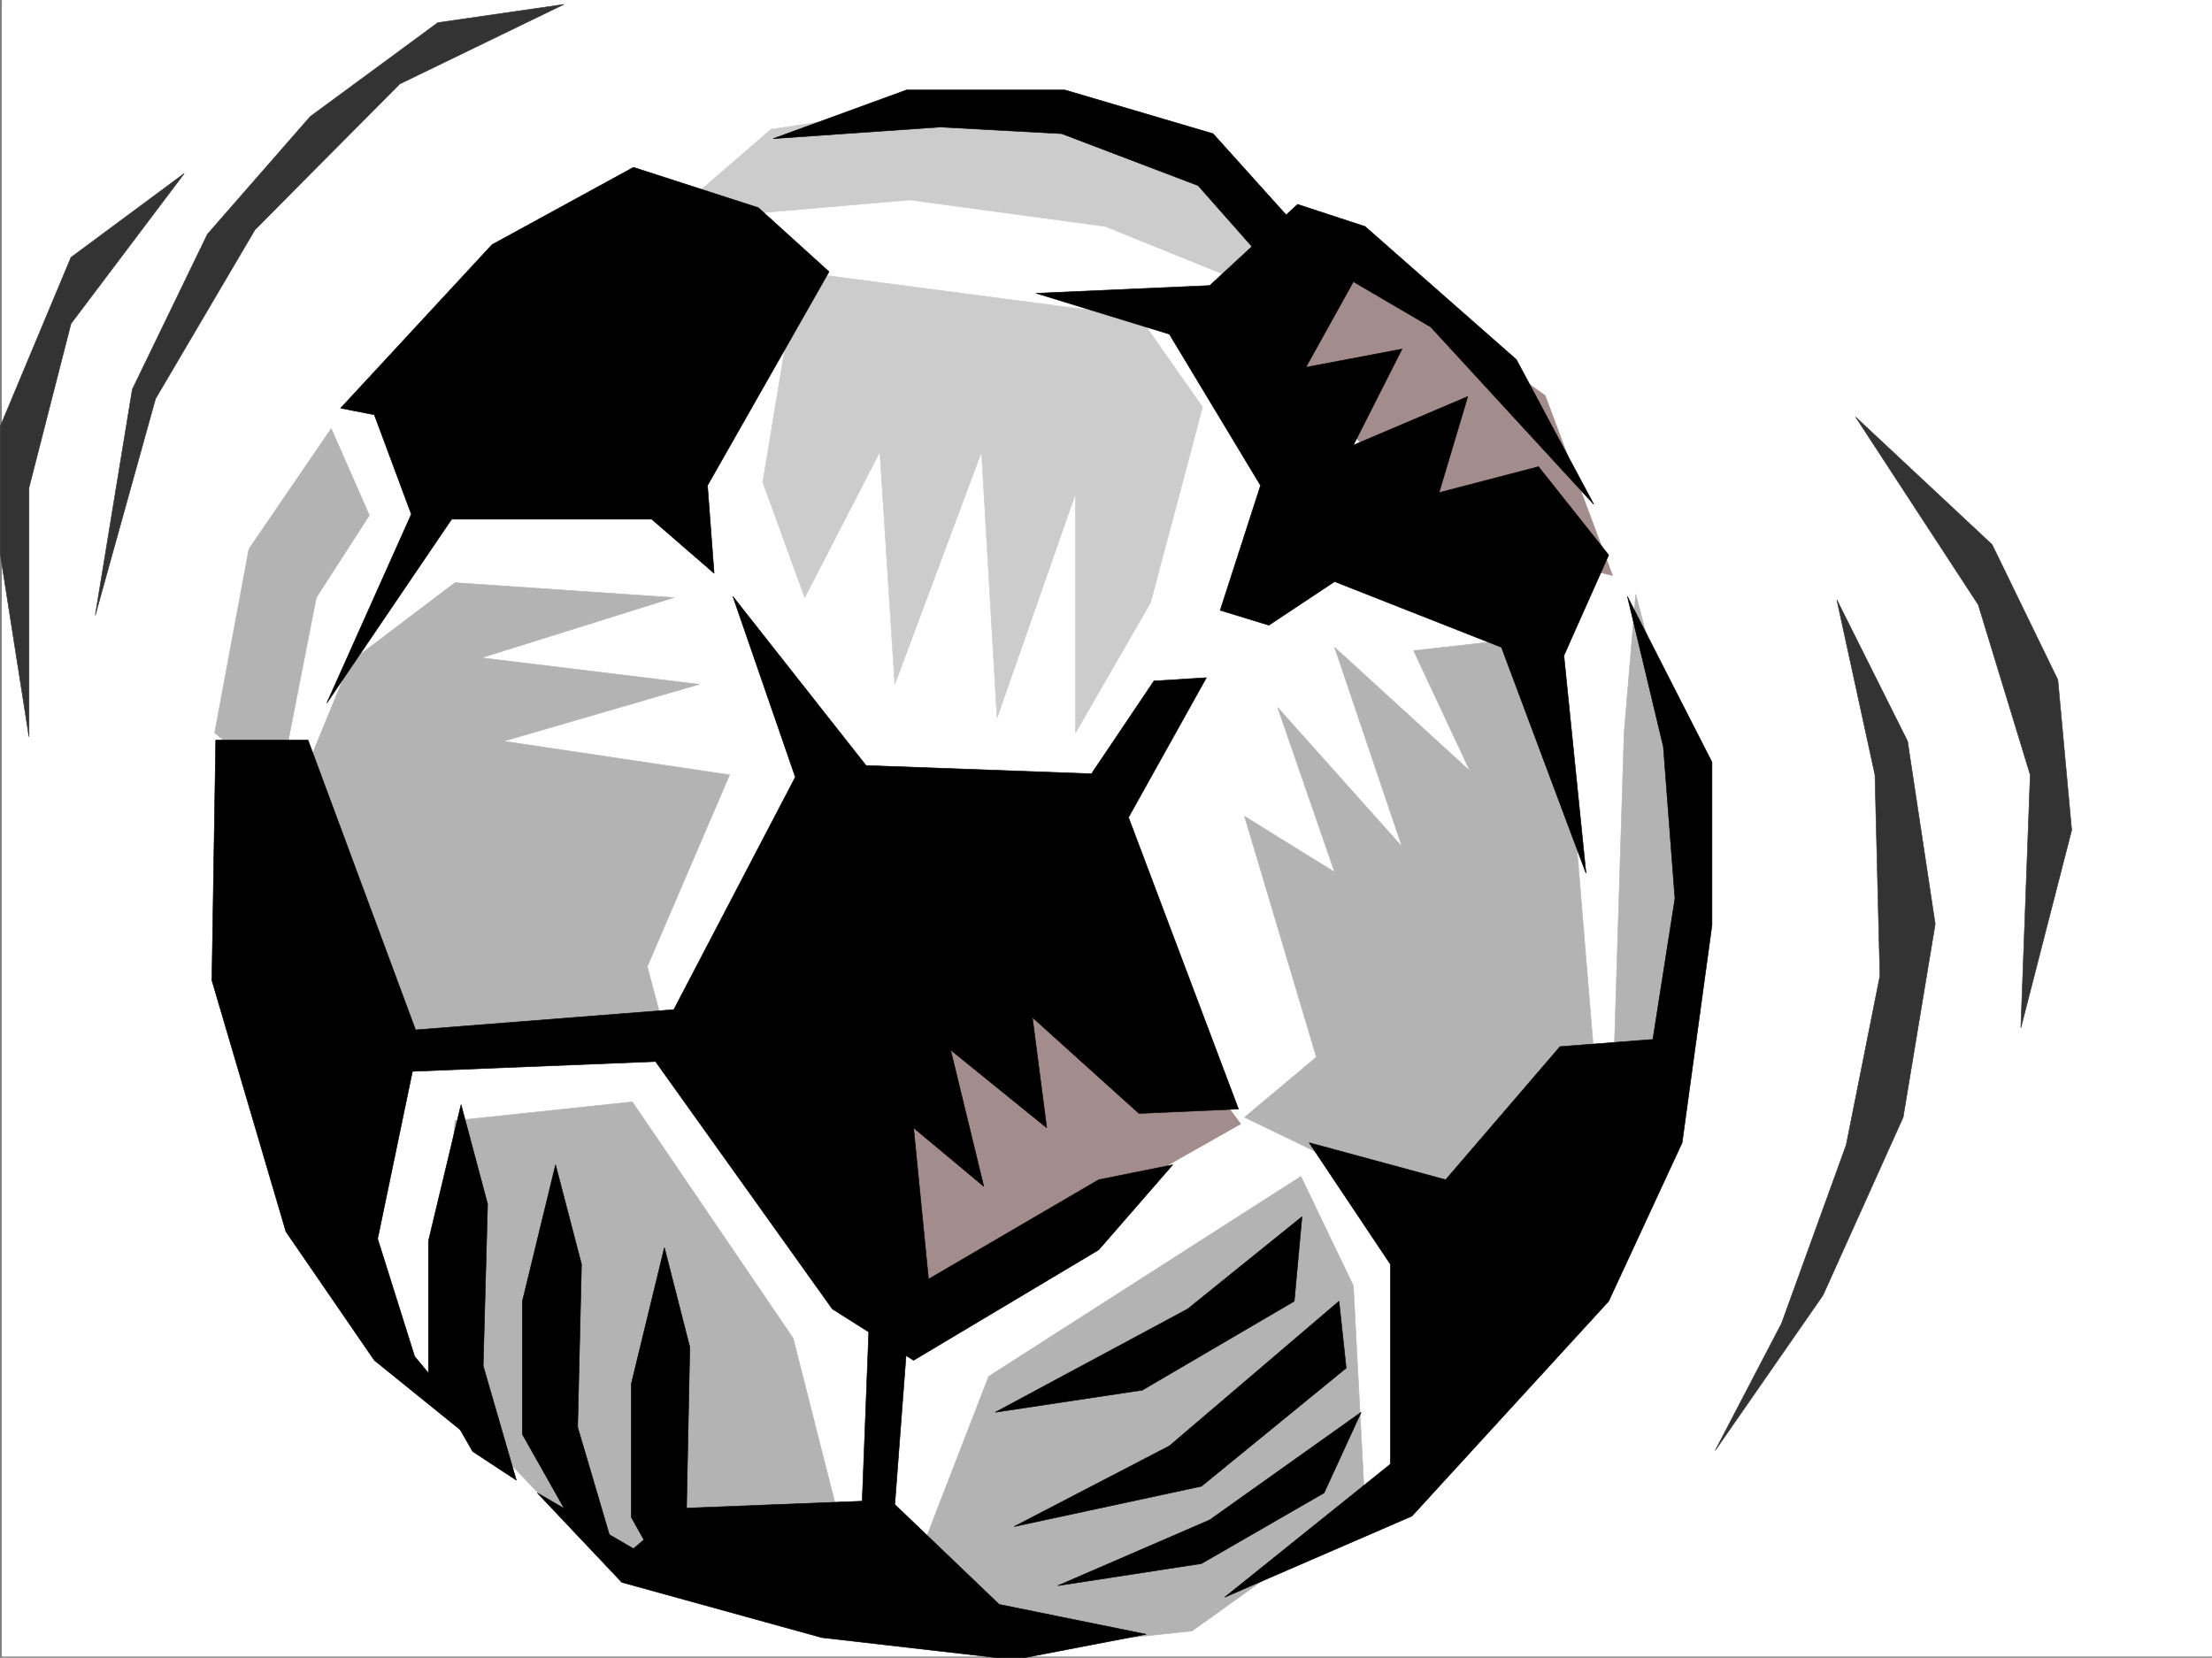 <svg xmlns="http://www.w3.org/2000/svg" width="2999.617" height="2248.25"><rect width="100%" height="100%" fill="#808080" stroke="none"/><defs><clipPath id="a"><path d="M0 0h2997v2244.137H0Zm0 0"/></clipPath><clipPath id="b"><path d="M726 1782h826v464.09H726Zm0 0"/></clipPath><clipPath id="c"><path d="M725 1782h828v464.09H725Zm0 0"/></clipPath></defs><path fill="#fff" d="M2.602 2246.297h2997.015V0H2.602Zm0 0"/><g clip-path="url(#a)" transform="translate(2.602 2.16)"><path fill="#fff" fill-rule="evenodd" stroke="#fff" stroke-linecap="square" stroke-linejoin="bevel" stroke-miterlimit="10" stroke-width=".743" d="M.742 2244.137h2995.531V-2.16H.743Zm0 0"/></g><path fill="#fff" fill-rule="evenodd" stroke="#fff" stroke-linecap="square" stroke-linejoin="bevel" stroke-miterlimit="10" stroke-width=".743" d="m297.063 1102.543 15.719-171.531L434.93 622.434l83.168-136.344 461.535-237.414 183.574-84.653 335.672 15.758 392.606 205.2 289.965 378.25 125.863 331.062-80.195 442.688-236.75 388.734-282.457 187.25-494.5 53.176-420.364-83.13-216.535-167.777-191.785-381.261zm0 0"/><path fill="#ccc" fill-rule="evenodd" stroke="#ccc" stroke-linecap="square" stroke-linejoin="bevel" stroke-miterlimit="10" stroke-width=".743" d="m999.848 291.375 233.777-20.215 265.254 35.93 240.504 97.36 24.711-88.364-167.816-126.566-275.73-55.446-274.993 41.211-117.613 101.856Zm81.68 77.145 463.023 60.68 86.176 122.816-70.422 265.175-101.895 176.73V669.626l-106.39 304.082-20.996-361.012L1213.41 928.04l-20.254-315.344-101.895 197.73-56.93-156.554Zm0 0"/><path fill="#b3b3b3" fill-rule="evenodd" stroke="#b3b3b3" stroke-linecap="square" stroke-linejoin="bevel" stroke-miterlimit="10" stroke-width=".743" d="m2218.164 805.93-15.757 187.992-15.72 505.601 76.403-15.718 29.988-392.485zm-530.507 301.11 97.437 326.562-97.437 81.64 305.722 147.563 167.817-235.93-24.711-299.621-86.176-259.899-133.371 14.977 76.441 163.281-183.574-167.777 91.414 270.414-168.598-188.773 77.184 223.218zm-1288.7-24.712 75.66-184.277 142.364-107.84 296.73 20.215-260.758 81.64 295.204 35.973-265.215 77.145 306.426 45.668-111.63 259.937 20.215 75.617-371.605 31.477zm50.207-501.105-111.632 163.28-46.45 249.419 87.66 72.687 50.169-256.183 71.94-111.59zm805.457 1507.773 86.141-222.441 423.332-271.157 71.164 148.305 15.758 300.367-234.524 167.778-244.257 26.199-122.89-71.906zm-667.593-213.484 29.953-355.774 240.504-25.453 218.058 320.582 81.64 321.324-332.66-12.75zm0 0"/><path fill="#a38c8c" fill-rule="evenodd" stroke="#a38c8c" stroke-linecap="square" stroke-linejoin="bevel" stroke-miterlimit="10" stroke-width=".743" d="m1773.832 307.09-61.425 147.566 245 269.633 229.28 56.188-91.413-244.18zm-524.488 1462.066 433.07-244.922-173.796-233.699-371.645 86.137zm0 0"/><path fill-rule="evenodd" stroke="#000" stroke-linecap="square" stroke-linejoin="bevel" stroke-miterlimit="10" stroke-width=".743" d="m993.864 808.941 84.652 244.922-164.805 315.34-381.383 29.953 4.497 54.66 352.136-14.234 239.758 335.598 110.149 69.636 251.02-149.793 100.37-115.343-100.37 20.215-230.767 134.816-20.253-205.234 95.168 79.41-44.965-185.02 130.359 105.61-19.473-149.793 144.594 130.32 134.895-5.984-149.13-395.497 105.65-189.476-71.161 4.496-84.691 125.824-305.684-11.222zm0 0"/><g clip-path="url(#b)" transform="translate(2.602 2.16)"><path fill-rule="evenodd" d="m1176.324 1782.754-9.738 250.906-245.742 9.734-64.438 54.665-130.398-75.622 114.64 121.329 271.239 74.914 260.758 29.953 179.078-34.45-199.332-40.468-141.582-135.559 18.73-247.933zm0 0"/></g><g clip-path="url(#c)" transform="translate(2.602 2.16)"><path fill="none" stroke="#000" stroke-linecap="square" stroke-linejoin="bevel" stroke-miterlimit="10" stroke-width=".743" d="m1176.324 1782.754-9.738 250.906-245.742 9.735-64.438 54.664-130.398-75.622 114.64 121.329 271.239 74.914 260.758 29.953 179.078-34.45-199.332-40.468-141.582-135.559 18.73-247.933zm0 0"/></g><path fill-rule="evenodd" stroke="#000" stroke-linecap="square" stroke-linejoin="bevel" stroke-miterlimit="10" stroke-width=".743" d="m1775.317 1549.691 110.144 164.805v271.121l-224.746 180.524 253.992-110.106 266.743-291.375 99.625-214.969 40.468-295.09v-220.953l-114.64-224.707 48.718 203.711 15.72 205.977-29.95 191.004-125.902 9.738-155.07 180.523zm-1482.75-546.035h125.12l150.614 405.977-56.226 270.418 50.203 159.527 125.16 150.535-179.82-145.297-119.88-174.504-100.41-340.835ZM461.91 553.54l205.274-221.735 191.824-104.868 169.305 54.7 95.91 86.883-164.805 289.847 8.953 119.098-84.652-73.39H612.485L443.18 953.491l114.602-256.144-50.164-134.856Zm0 0"/><path fill-rule="evenodd" stroke="#000" stroke-linecap="square" stroke-linejoin="bevel" stroke-miterlimit="10" stroke-width=".743" d="m1405.196 397.727 180.566 55.441 123.633 205.2-54.7 169.3 65.962 20.215 89.148-59.156 226.27 89.109 114.64 306.348-29.988-295.09 60.723-136.34-95.168-119.844-134.86 35.192 38.945-130.32-155.109 65.921 65.961-130.32-130.398 24.71 64.437-116.085 104.906 61.426 221.032 240.425-104.907-196.242-205.273-180.527-91.418-29.95-119.137 110.106zm0 0"/><path fill-rule="evenodd" stroke="#000" stroke-linecap="square" stroke-linejoin="bevel" stroke-miterlimit="10" stroke-width=".743" d="m1048.567 187.992 180.562-65.922h215.051l200.777 59.2 100.41 111.59-35.972 54.699-84.652-95.872-185.06-70.417-164.847-8.997zM753.36 1579.68l-44.965 184.98v180.527l59.2 104.864 61.425 40.43-45.707-155.032 5.238-220.953zm-128.13-81.64-44.222 184.98v180.527l59.942 104.863 59.195 38.945-44.926-155.03 5.984-219.47zm275.735 193.972L856 1877.035v180.484l59.196 105.61 107.133 3.012-91.415-117.575 4.497-221.734zm864.617-41.953-155.07 125.12-260.758 140.055 199.293-29.988 206.055-120.586zm50.203 114.601 9.739 90.637-196.285 160.309-253.993 54.66 210.516-109.364zm29.993 150.574-50.207 109.364-166.332 95.875-194.793 29.949 206.015-89.149zm0 0"/><path fill="#333" fill-rule="evenodd" stroke="#333" stroke-linecap="square" stroke-linejoin="bevel" stroke-miterlimit="10" stroke-width=".743" d="M764.582 5.984 542.062 113.86l-196.32 197.73-134.855 229.204-81.68 293.602 50.204-306.348L281.305 317.57 420.7 158.043 593.754 30.695ZM249.871 235.188 96.246 438.938l-56.93 222.437v337.824L.372 751.266V578.25l95.875-229.203Zm2241.016 578.249 51.691 237.415 6.723 272.644-45.707 229.203-87.66 241.953-89.895 172.274 146.118-210.477 108.62-241.207 43.481-262.125-37.5-247.933zm25.453-247.933 166.332 254.656 70.457 230.692-12.746 343.062 68.934-268.148-18.727-203.75-89.187-183.496zm0 0"/></svg>

